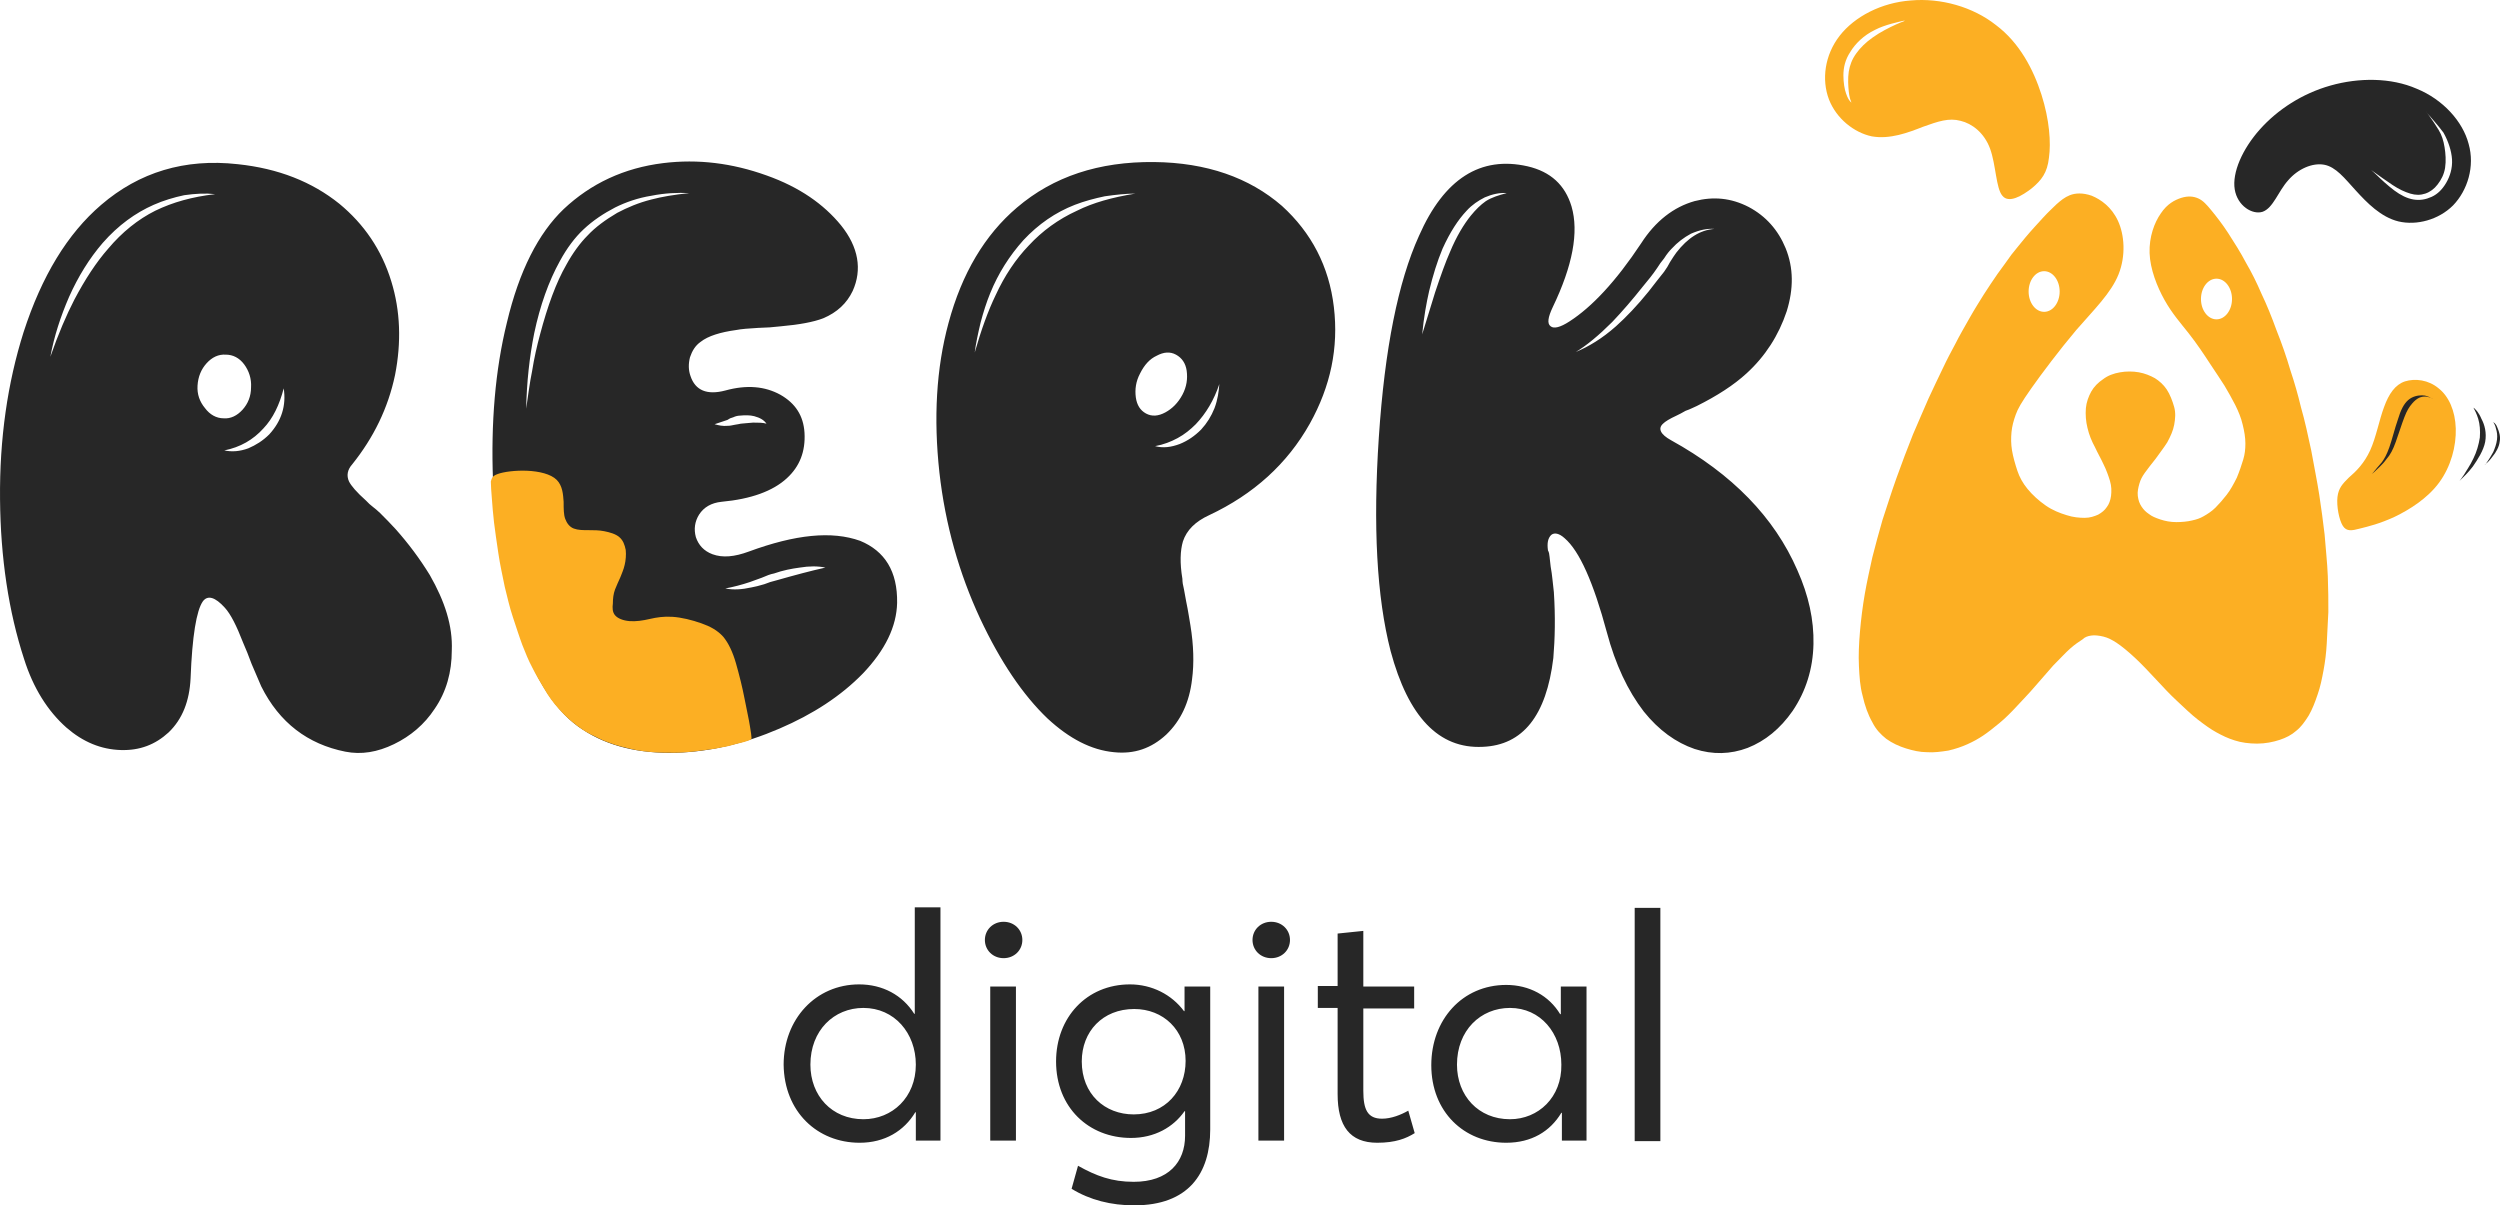 <svg width="168" height="81" viewBox="0 0 168 81" fill="none" xmlns="http://www.w3.org/2000/svg">
<path fill-rule="evenodd" clip-rule="evenodd" d="M18.094 29.19C17.663 29.621 17.195 29.909 16.691 30.125C16.116 30.34 15.576 30.376 15.073 30.268C16.152 30.053 17.015 29.549 17.698 28.794C18.346 28.111 18.777 27.212 19.065 26.098C19.245 27.248 18.921 28.291 18.094 29.19ZM13.274 25.918C13.238 26.493 13.418 26.997 13.778 27.428C14.101 27.86 14.533 28.111 15.037 28.111C15.504 28.147 15.936 27.931 16.296 27.536C16.655 27.14 16.871 26.637 16.871 26.026C16.907 25.451 16.727 24.911 16.404 24.48C16.08 24.048 15.648 23.833 15.181 23.833C14.677 23.797 14.245 24.012 13.886 24.408C13.526 24.803 13.31 25.307 13.274 25.918ZM10.433 14.161C9.282 14.736 8.203 15.599 7.267 16.714C6.476 17.613 5.721 18.763 5.001 20.129C4.462 21.172 3.922 22.43 3.383 23.976C3.635 22.61 4.066 21.28 4.642 19.95C5.253 18.583 6.008 17.361 6.908 16.318C7.951 15.132 9.102 14.305 10.325 13.765C10.972 13.478 11.692 13.262 12.375 13.118C13.13 13.01 13.814 12.974 14.461 13.046C12.915 13.226 11.62 13.586 10.433 14.161ZM28.885 38.646C28.201 37.531 27.446 36.525 26.583 35.554C26.259 35.194 25.899 34.835 25.54 34.475C25.396 34.331 25.216 34.187 25.036 34.044L24.82 33.864L24.605 33.648C23.957 33.073 23.597 32.641 23.453 32.354C23.274 31.958 23.346 31.563 23.669 31.203C25.108 29.405 26.079 27.428 26.547 25.199C26.978 23.006 26.907 20.884 26.295 18.907C25.648 16.786 24.461 15.06 22.806 13.694C20.972 12.219 18.706 11.32 15.972 11.033C12.411 10.637 9.354 11.572 6.8 13.765C4.534 15.707 2.807 18.547 1.584 22.323C0.505 25.738 -0.034 29.477 0.002 33.54C0.038 37.495 0.577 41.091 1.62 44.291C2.232 46.232 3.203 47.778 4.462 48.893C5.577 49.864 6.8 50.367 8.131 50.403C9.39 50.439 10.433 50.043 11.332 49.216C12.267 48.318 12.735 47.095 12.807 45.585C12.915 42.745 13.202 41.019 13.634 40.407C13.958 39.976 14.461 40.12 15.109 40.839C15.504 41.27 15.9 42.061 16.332 43.176L16.619 43.859L16.907 44.614C17.159 45.19 17.375 45.693 17.555 46.124C18.777 48.569 20.684 50.007 23.202 50.511C24.281 50.726 25.36 50.547 26.475 50.007C27.59 49.468 28.525 48.677 29.209 47.634C30 46.484 30.36 45.154 30.36 43.715C30.431 42.061 29.892 40.408 28.885 38.646ZM51.761 39.113L51.365 39.257C51.006 39.365 50.718 39.437 50.502 39.473C49.855 39.617 49.279 39.653 48.74 39.545C49.315 39.437 49.855 39.293 50.394 39.113L50.79 38.969L51.185 38.826C51.509 38.682 51.797 38.574 52.013 38.538C52.624 38.322 53.2 38.214 53.739 38.142C54.387 38.035 54.962 38.035 55.466 38.142C54.495 38.358 53.416 38.646 52.157 39.005L51.761 39.113ZM43.776 13.406C42.913 13.622 42.157 13.945 41.474 14.305C40.683 14.772 39.999 15.275 39.496 15.815C38.992 16.318 38.489 17.001 38.057 17.792C37.373 18.979 36.798 20.561 36.294 22.466C36.079 23.257 35.899 24.048 35.755 24.947C35.683 25.307 35.611 25.702 35.539 26.206L35.359 27.464C35.395 25.702 35.575 24.012 35.899 22.394C36.294 20.525 36.87 18.907 37.625 17.541C38.093 16.678 38.632 15.959 39.208 15.419C39.855 14.808 40.575 14.341 41.33 13.945C42.049 13.586 42.877 13.298 43.776 13.154C44.675 12.974 45.538 12.938 46.33 12.974C45.287 13.082 44.459 13.226 43.776 13.406ZM49.063 28.111L49.279 28.039C49.423 27.967 49.603 27.931 49.711 27.931C50.071 27.895 50.394 27.895 50.682 27.967C51.078 28.075 51.329 28.219 51.509 28.471C51.258 28.399 50.97 28.399 50.61 28.399C50.322 28.435 50.035 28.435 49.783 28.471L49.603 28.507L49.387 28.543C49.207 28.579 49.063 28.614 48.919 28.614C48.56 28.651 48.272 28.579 48.02 28.507L48.452 28.363L48.883 28.219L49.063 28.111ZM50.322 37.064C49.351 37.423 48.56 37.495 47.876 37.244C47.301 37.028 46.941 36.632 46.761 36.093C46.617 35.554 46.689 35.05 46.977 34.583C47.301 34.08 47.804 33.792 48.488 33.72C50.466 33.54 51.941 33.001 52.876 32.138C53.739 31.347 54.135 30.34 54.063 29.082C53.991 27.931 53.452 27.105 52.444 26.529C51.401 25.954 50.178 25.846 48.74 26.242C47.517 26.565 46.725 26.242 46.402 25.271C46.258 24.875 46.258 24.444 46.366 24.012C46.51 23.581 46.725 23.221 47.085 22.97C47.589 22.574 48.416 22.323 49.459 22.179C49.819 22.107 50.322 22.071 50.934 22.035L51.725 21.999L52.48 21.927C53.703 21.819 54.675 21.639 55.322 21.388C56.257 20.992 56.905 20.381 57.3 19.554C57.948 18.116 57.696 16.606 56.509 15.132C55.358 13.729 53.739 12.579 51.509 11.788C49.207 10.961 46.905 10.673 44.567 10.961C41.941 11.285 39.711 12.327 37.877 14.053C36.187 15.671 34.892 18.188 34.064 21.675C33.273 24.875 32.985 28.435 33.129 32.282C33.309 36.129 33.885 39.545 34.892 42.529C35.971 45.729 37.409 47.922 39.172 49.037C40.862 50.151 42.949 50.654 45.467 50.583C47.733 50.511 50.035 49.971 52.373 48.965C54.639 47.994 56.509 46.772 57.984 45.261C59.494 43.679 60.25 42.097 60.286 40.515C60.322 38.394 59.458 37.028 57.804 36.345C55.898 35.662 53.452 35.913 50.322 37.064ZM81.615 27.428C81.4 27.967 81.112 28.435 80.716 28.866C80.284 29.298 79.817 29.621 79.277 29.837C78.702 30.053 78.162 30.125 77.623 29.981C78.198 29.873 78.666 29.693 79.133 29.442C79.601 29.19 79.997 28.866 80.356 28.507C81.04 27.788 81.579 26.889 81.939 25.81C81.903 26.314 81.831 26.853 81.615 27.428ZM76.616 25.091C76.328 25.63 76.256 26.17 76.328 26.709C76.4 27.212 76.616 27.572 77.011 27.788C77.407 28.003 77.838 27.967 78.306 27.716C78.774 27.464 79.169 27.069 79.457 26.529C79.745 25.99 79.817 25.451 79.745 24.911C79.673 24.408 79.421 24.048 79.025 23.833C78.63 23.617 78.198 23.653 77.731 23.904C77.263 24.12 76.903 24.516 76.616 25.091ZM72.371 14.161C71.112 14.736 70.033 15.527 69.134 16.498C68.271 17.397 67.515 18.511 66.904 19.842C66.4 20.884 65.933 22.179 65.501 23.689C65.573 23.113 65.717 22.43 65.897 21.675C66.077 20.992 66.293 20.309 66.544 19.698C67.084 18.368 67.839 17.181 68.774 16.138C69.781 15.06 70.933 14.269 72.227 13.765C72.875 13.514 73.558 13.334 74.242 13.19C74.997 13.082 75.68 13.01 76.292 13.01C74.745 13.262 73.45 13.622 72.371 14.161ZM77.551 10.889C73.846 10.853 70.789 11.86 68.343 13.945C66.185 15.779 64.638 18.368 63.739 21.711C62.911 24.767 62.732 28.111 63.127 31.743C63.523 35.266 64.458 38.538 65.861 41.558C67.228 44.47 68.738 46.7 70.393 48.282C71.868 49.648 73.342 50.403 74.853 50.547C76.22 50.691 77.371 50.295 78.378 49.36C79.349 48.425 79.925 47.203 80.105 45.657C80.249 44.578 80.213 43.356 79.997 42.026C79.925 41.63 79.853 41.091 79.709 40.407L79.565 39.617C79.493 39.329 79.457 39.113 79.457 38.898C79.277 37.819 79.313 36.992 79.493 36.381C79.745 35.626 80.32 35.05 81.256 34.619C84.241 33.217 86.507 31.167 88.018 28.471C89.421 25.954 89.96 23.365 89.636 20.633C89.313 17.9 88.126 15.635 86.147 13.837C83.953 11.932 81.076 10.925 77.551 10.889ZM110.786 19.59C110.031 20.525 109.275 21.316 108.592 21.927C107.657 22.754 106.758 23.293 105.894 23.653C106.614 23.221 107.441 22.538 108.34 21.639C109.024 20.92 109.707 20.129 110.39 19.266C110.75 18.835 111.074 18.439 111.362 18.008L111.577 17.684L111.829 17.361C112.009 17.073 112.189 16.858 112.333 16.714C112.728 16.282 113.16 15.959 113.628 15.707C114.203 15.455 114.707 15.347 115.21 15.383C114.239 15.455 113.412 15.995 112.657 16.965C112.549 17.109 112.405 17.325 112.225 17.613L112.045 17.936L111.829 18.26C111.506 18.655 111.182 19.087 110.786 19.59ZM99.852 13.514C99.492 13.765 99.168 14.089 98.844 14.485C98.377 15.06 97.873 15.887 97.442 16.929C97.154 17.577 96.83 18.475 96.434 19.662L96.003 21.064L95.571 22.466C95.679 21.316 95.859 20.345 96.039 19.554C96.291 18.511 96.578 17.577 96.938 16.714C97.442 15.599 97.981 14.772 98.557 14.161C98.916 13.765 99.348 13.478 99.78 13.262C100.283 13.046 100.787 12.938 101.254 12.974C100.715 13.118 100.247 13.262 99.852 13.514ZM112.297 29.585C111.577 29.19 111.398 28.794 111.757 28.471C111.901 28.327 112.189 28.147 112.657 27.931L112.944 27.788L113.268 27.608C113.592 27.5 113.843 27.356 114.023 27.284C115.39 26.601 116.505 25.882 117.368 25.091C118.627 23.941 119.527 22.538 120.066 20.92C120.534 19.41 120.534 18.008 119.994 16.678C119.491 15.455 118.663 14.52 117.512 13.909C116.325 13.298 115.138 13.19 113.879 13.514C112.477 13.909 111.254 14.844 110.283 16.354C108.592 18.907 106.973 20.633 105.463 21.603C104.851 21.999 104.42 22.107 104.204 21.927C103.952 21.747 104.024 21.316 104.348 20.633C105.679 17.864 106.11 15.599 105.607 13.873C105.175 12.435 104.204 11.536 102.657 11.177C99.492 10.458 97.046 12.004 95.355 15.851C93.953 18.943 93.053 23.437 92.658 29.37C92.262 35.338 92.514 40.12 93.449 43.751C94.636 48.174 96.686 50.331 99.636 50.187C102.333 50.079 103.916 48.102 104.384 44.219C104.492 42.924 104.528 41.45 104.42 39.796C104.348 39.221 104.312 38.646 104.204 38.071C104.168 37.855 104.168 37.639 104.132 37.423L104.096 37.172L104.06 37.064L104.024 36.992C103.952 36.489 104.024 36.165 104.24 35.949C104.456 35.769 104.779 35.841 105.139 36.165C106.146 37.028 107.081 39.149 107.981 42.493C108.556 44.65 109.383 46.412 110.462 47.814C111.47 49.072 112.621 49.9 113.879 50.331C115.102 50.726 116.289 50.691 117.44 50.259C118.627 49.792 119.634 48.965 120.462 47.778C121.361 46.448 121.829 44.938 121.865 43.284C121.901 41.666 121.541 40.012 120.785 38.322C119.239 34.763 116.397 31.85 112.297 29.585Z" fill="#272727"/>
<path fill-rule="evenodd" clip-rule="evenodd" d="M150.173 12.723C149.993 11.608 150.677 10.026 151.864 8.696C153.051 7.366 154.705 6.287 156.612 5.748C158.518 5.208 160.676 5.208 162.402 5.963C164.165 6.682 165.496 8.157 165.891 9.667C166.323 11.177 165.82 12.795 164.848 13.801C163.877 14.772 162.403 15.168 161.18 14.88C159.993 14.592 159.057 13.622 158.302 12.795C157.547 11.968 156.971 11.213 156.18 11.069C155.389 10.925 154.417 11.357 153.77 12.111C153.087 12.867 152.763 13.981 152.043 14.233C151.36 14.448 150.353 13.837 150.173 12.723ZM163.122 7.617C162.942 7.402 163.05 7.509 163.23 7.761C163.41 8.013 163.661 8.372 163.877 8.732C164.093 9.091 164.201 9.451 164.273 9.882C164.345 10.314 164.381 10.817 164.309 11.285C164.237 11.716 164.057 12.076 163.805 12.399C163.589 12.687 163.302 12.902 162.978 13.01C162.654 13.118 162.331 13.118 161.971 13.01C161.611 12.902 161.216 12.723 160.784 12.435C160.352 12.148 159.849 11.788 159.597 11.608C159.345 11.428 159.345 11.428 159.381 11.464C159.417 11.5 159.489 11.536 159.741 11.788C159.993 12.04 160.46 12.471 160.892 12.795C161.323 13.118 161.755 13.334 162.187 13.406C162.618 13.478 163.014 13.406 163.41 13.226C163.805 13.046 164.129 12.723 164.381 12.291C164.633 11.86 164.812 11.32 164.776 10.709C164.74 10.134 164.525 9.487 164.201 8.912C163.769 8.336 163.302 7.833 163.122 7.617Z" fill="#272727"/>
<path fill-rule="evenodd" clip-rule="evenodd" d="M137.689 10.601C137.833 9.595 137.725 8.049 137.186 6.359C136.646 4.669 135.711 2.871 134.128 1.685C132.582 0.462 130.423 -0.149 128.409 0.031C126.431 0.175 124.632 1.11 123.625 2.404C122.618 3.698 122.402 5.352 122.906 6.682C123.409 7.977 124.596 8.912 125.783 9.163C127.006 9.379 128.229 8.912 129.236 8.516C130.244 8.157 130.963 7.905 131.754 8.121C132.51 8.3 133.337 8.912 133.733 9.99C134.128 11.069 134.128 12.651 134.56 13.154C134.991 13.694 135.891 13.154 136.538 12.651C137.186 12.112 137.581 11.608 137.689 10.601ZM127.906 1.397C128.193 1.361 127.87 1.433 127.402 1.649C126.934 1.865 126.359 2.152 125.855 2.512C125.388 2.835 124.992 3.231 124.74 3.59C124.453 3.986 124.309 4.381 124.237 4.813C124.165 5.28 124.201 5.784 124.237 6.143C124.273 6.503 124.345 6.718 124.381 6.79C124.417 6.898 124.417 6.898 124.417 6.898C124.417 6.898 124.417 6.898 124.345 6.826C124.273 6.754 124.165 6.611 124.057 6.287C123.949 5.999 123.877 5.532 123.877 5.065C123.877 4.561 123.985 4.022 124.345 3.483C124.668 2.943 125.244 2.368 125.999 2.008C126.683 1.649 127.618 1.469 127.906 1.397Z" fill="#FCAF23"/>
<path fill-rule="evenodd" clip-rule="evenodd" d="M57.768 76.793C59.458 76.793 60.753 76.002 61.508 74.744H61.544V76.65H63.199V60.974H61.473V68.129H61.437C60.645 66.87 59.314 66.151 57.732 66.151C54.818 66.151 52.66 68.488 52.66 71.544C52.696 74.708 54.926 76.793 57.768 76.793ZM58.02 75.212C55.897 75.212 54.459 73.63 54.459 71.544C54.459 69.243 56.041 67.733 58.02 67.733C60.106 67.733 61.544 69.423 61.544 71.544C61.544 73.737 59.962 75.212 58.02 75.212ZM67.443 64.389C68.163 64.389 68.702 63.85 68.702 63.167C68.702 62.484 68.163 61.944 67.443 61.944C66.724 61.944 66.184 62.484 66.184 63.167C66.184 63.85 66.724 64.389 67.443 64.389ZM66.544 66.295V76.65H68.271V66.295H66.544ZM76.22 81C79.853 81 81.327 78.879 81.327 75.895V66.295H79.601V67.949H79.565C78.738 66.834 77.407 66.151 75.932 66.151C73.019 66.151 70.968 68.38 70.968 71.329C70.968 74.421 73.162 76.47 76.004 76.47C77.587 76.47 78.846 75.751 79.601 74.672H79.637V76.326C79.637 78.088 78.522 79.418 76.184 79.418C74.709 79.418 73.666 79.023 72.443 78.34L72.011 79.886C73.234 80.641 74.673 81 76.22 81ZM76.184 74.888C74.242 74.888 72.695 73.522 72.695 71.329C72.695 69.315 74.098 67.805 76.22 67.805C78.162 67.805 79.673 69.207 79.673 71.293C79.673 73.306 78.306 74.888 76.184 74.888ZM85.428 64.389C86.147 64.389 86.687 63.85 86.687 63.167C86.687 62.484 86.147 61.944 85.428 61.944C84.709 61.944 84.169 62.484 84.169 63.167C84.169 63.85 84.709 64.389 85.428 64.389ZM84.565 66.295V76.65H86.291V66.295H84.565ZM92.55 76.793C93.773 76.793 94.492 76.506 95.068 76.146L94.636 74.636C94.132 74.924 93.485 75.176 92.874 75.176C91.902 75.176 91.615 74.564 91.615 73.306V67.769H95.032V66.295H91.615V62.556L89.888 62.735V66.259H88.557V67.733H89.888V73.522C89.888 75.679 90.715 76.793 92.55 76.793ZM101.218 76.793C102.909 76.793 104.168 76.038 104.923 74.78H104.959V76.65H106.614V66.295H104.887V68.129L104.851 68.165C104.096 66.906 102.765 66.187 101.218 66.187C98.269 66.187 96.183 68.524 96.183 71.58C96.183 74.708 98.377 76.793 101.218 76.793ZM101.47 75.212C99.348 75.212 97.909 73.63 97.909 71.544C97.909 69.243 99.492 67.733 101.47 67.733C103.52 67.733 104.923 69.423 104.923 71.544C104.959 73.737 103.376 75.212 101.47 75.212ZM109.851 61.01V76.686H111.577V61.01H109.851Z" fill="#272727"/>
<path fill-rule="evenodd" clip-rule="evenodd" d="M33.452 31.851C33.848 31.707 34.639 31.599 35.43 31.635C36.222 31.671 37.013 31.851 37.409 32.246C37.804 32.642 37.84 33.217 37.876 33.72C37.876 34.188 37.876 34.583 37.984 34.871C38.092 35.158 38.272 35.41 38.56 35.518C38.847 35.626 39.171 35.626 39.531 35.626C39.89 35.626 40.25 35.626 40.61 35.698C40.969 35.77 41.365 35.877 41.617 36.093C41.869 36.309 41.977 36.597 42.049 36.956C42.084 37.28 42.049 37.675 41.977 37.963C41.905 38.286 41.797 38.502 41.689 38.79C41.581 39.041 41.437 39.329 41.329 39.617C41.221 39.904 41.185 40.228 41.185 40.552C41.149 40.839 41.149 41.127 41.329 41.343C41.509 41.558 41.869 41.702 42.3 41.738C42.732 41.774 43.2 41.702 43.667 41.594C44.135 41.486 44.602 41.414 45.178 41.45C45.789 41.486 46.509 41.666 47.12 41.882C47.732 42.098 48.199 42.349 48.595 42.781C48.955 43.212 49.242 43.823 49.458 44.578C49.674 45.334 49.89 46.196 50.034 46.951C50.178 47.706 50.321 48.318 50.393 48.785C50.465 49.217 50.501 49.468 50.501 49.576C50.501 49.684 50.501 49.684 50.321 49.756C50.142 49.828 49.746 49.936 49.422 50.008C49.062 50.115 48.775 50.187 48.487 50.223C48.199 50.295 47.983 50.331 47.66 50.367C47.336 50.403 46.94 50.475 46.545 50.511C46.149 50.547 45.753 50.583 45.322 50.583C44.89 50.583 44.386 50.583 43.883 50.547C43.379 50.511 42.876 50.439 42.408 50.331C41.941 50.223 41.473 50.115 41.005 49.936C40.574 49.792 40.142 49.576 39.711 49.36C39.279 49.145 38.883 48.857 38.524 48.569C38.164 48.282 37.84 47.958 37.517 47.599C37.193 47.239 36.869 46.808 36.581 46.304C36.294 45.837 36.006 45.334 35.754 44.83C35.502 44.363 35.322 43.895 35.106 43.356C34.891 42.781 34.675 42.098 34.459 41.45C34.243 40.803 34.099 40.156 33.92 39.437C33.776 38.718 33.596 37.927 33.488 37.172C33.38 36.417 33.272 35.734 33.2 35.123C33.128 34.511 33.092 34.008 33.056 33.541C33.02 33.073 32.984 32.642 32.984 32.354C33.056 32.138 33.056 31.994 33.452 31.851Z" fill="#FCAF23"/>
<path fill-rule="evenodd" clip-rule="evenodd" d="M142.726 25.738C143.049 25.703 143.373 25.703 143.697 25.774C144.021 25.846 144.308 26.026 144.56 26.242C144.812 26.458 144.956 26.745 145.064 26.997C145.172 27.285 145.208 27.536 145.244 27.788C145.244 28.04 145.244 28.291 145.136 28.543C145.064 28.795 144.92 29.046 144.776 29.298C144.632 29.55 144.452 29.801 144.344 29.945C144.236 30.089 144.236 30.125 144.272 30.017C144.344 29.909 144.488 29.657 144.596 29.442C144.704 29.19 144.812 28.974 144.848 28.759C144.92 28.507 144.92 28.291 144.92 28.004C144.884 27.716 144.812 27.392 144.704 27.141C144.596 26.889 144.38 26.637 144.2 26.494C143.985 26.314 143.733 26.206 143.481 26.098C143.193 25.99 142.87 25.954 142.618 25.918C142.366 25.918 142.15 25.954 142.042 25.99C141.934 26.026 141.862 26.026 142.006 25.99C142.078 25.918 142.402 25.774 142.726 25.738Z" fill="#272727"/>
<path fill-rule="evenodd" clip-rule="evenodd" d="M148.229 35.949C148.481 35.841 148.985 35.661 149.524 35.302C150.064 34.906 150.603 34.367 151.035 33.612C151.466 32.857 151.754 31.922 151.898 31.095C152.042 30.232 152.006 29.441 151.934 28.794C151.862 28.147 151.718 27.572 151.502 26.997C151.251 26.421 150.927 25.81 150.747 25.486C150.567 25.163 150.567 25.163 150.819 25.522C151.071 25.882 151.574 26.601 151.898 27.392C152.222 28.183 152.402 29.046 152.438 29.945C152.473 30.844 152.366 31.742 152.078 32.498C151.826 33.252 151.394 33.9 150.891 34.439C150.387 34.978 149.776 35.41 149.272 35.661C148.769 35.913 148.409 35.985 148.193 36.021C148.013 36.057 148.013 36.057 148.229 35.949Z" fill="#272727"/>
<path fill-rule="evenodd" clip-rule="evenodd" d="M159.273 30.268C159.668 29.406 159.884 28.219 160.208 27.356C160.532 26.457 160.963 25.846 161.611 25.63C162.294 25.415 163.193 25.523 163.877 26.098C164.56 26.637 164.992 27.608 165.028 28.794C165.064 29.981 164.704 31.347 163.913 32.426C163.121 33.504 161.898 34.259 160.927 34.727C159.92 35.194 159.165 35.374 158.589 35.518C158.05 35.662 157.69 35.734 157.438 35.338C157.186 34.943 157.007 34.008 157.078 33.397C157.15 32.785 157.438 32.498 157.834 32.102C158.337 31.671 158.877 31.131 159.273 30.268Z" fill="#FCAF23"/>
<path fill-rule="evenodd" clip-rule="evenodd" d="M166.213 27.392C166.285 27.536 166.429 27.787 166.537 28.147C166.645 28.506 166.681 28.938 166.645 29.405C166.573 29.873 166.429 30.376 166.213 30.808C165.997 31.275 165.709 31.671 165.566 31.922C165.386 32.174 165.314 32.282 165.278 32.318C165.242 32.354 165.242 32.354 165.386 32.21C165.53 32.066 165.853 31.778 166.177 31.347C166.501 30.88 166.896 30.268 167.004 29.693C167.112 29.082 166.968 28.543 166.753 28.147C166.573 27.715 166.357 27.5 166.213 27.392C166.141 27.284 166.141 27.284 166.213 27.392Z" fill="#272727"/>
<path fill-rule="evenodd" clip-rule="evenodd" d="M167.546 28.363C167.582 28.435 167.69 28.579 167.726 28.794C167.798 29.01 167.834 29.262 167.798 29.549C167.762 29.837 167.654 30.125 167.546 30.377C167.402 30.628 167.258 30.88 167.151 31.024C167.043 31.167 167.007 31.239 166.971 31.239C166.935 31.275 166.935 31.275 167.043 31.167C167.151 31.096 167.33 30.916 167.51 30.664C167.726 30.412 167.942 30.017 167.978 29.693C168.05 29.334 167.942 29.01 167.834 28.759C167.762 28.543 167.654 28.435 167.546 28.363C167.51 28.291 167.51 28.291 167.546 28.363Z" fill="#272727"/>
<path fill-rule="evenodd" clip-rule="evenodd" d="M162.76 26.565C162.472 26.565 162.112 26.637 161.825 26.889C161.537 27.14 161.321 27.572 161.141 28.183C160.925 28.794 160.746 29.549 160.566 30.052C160.386 30.556 160.242 30.808 160.062 31.059C159.846 31.311 159.595 31.599 159.487 31.742C159.343 31.886 159.343 31.886 159.523 31.742C159.702 31.563 160.098 31.239 160.35 30.88C160.638 30.556 160.817 30.196 160.997 29.693C161.177 29.19 161.393 28.506 161.573 28.039C161.753 27.572 161.897 27.356 162.076 27.14C162.256 26.924 162.436 26.781 162.616 26.709C162.796 26.637 163.012 26.637 163.155 26.673C163.299 26.709 163.371 26.745 163.443 26.781C163.479 26.817 163.479 26.817 163.371 26.745C163.227 26.673 163.048 26.565 162.76 26.565Z" fill="#272727"/>
<path fill-rule="evenodd" clip-rule="evenodd" d="M137.366 18.224C137.941 18.224 138.409 18.835 138.409 19.59C138.409 20.345 137.941 20.956 137.366 20.956C136.79 20.956 136.323 20.345 136.323 19.59C136.323 18.835 136.79 18.224 137.366 18.224ZM140.531 42.709C140.747 42.673 141.07 42.709 141.358 42.781C141.646 42.852 141.934 42.996 142.257 43.212C142.581 43.428 142.977 43.751 143.444 44.183C143.912 44.614 144.452 45.19 144.919 45.693C145.387 46.196 145.818 46.664 146.286 47.095C146.754 47.527 147.221 47.994 147.689 48.353C148.156 48.713 148.552 49.001 148.948 49.216C149.343 49.432 149.703 49.612 150.171 49.756C150.602 49.9 151.142 49.971 151.681 49.971C152.221 49.971 152.76 49.864 153.192 49.72C153.624 49.576 153.983 49.396 154.307 49.109C154.631 48.857 154.883 48.497 155.134 48.102C155.386 47.67 155.566 47.203 155.746 46.664C155.926 46.16 156.034 45.621 156.141 45.046C156.249 44.471 156.321 43.895 156.357 43.248C156.393 42.601 156.429 41.882 156.465 41.127C156.465 40.372 156.465 39.617 156.429 38.718C156.393 37.819 156.285 36.848 156.213 35.913C156.105 35.014 155.998 34.188 155.854 33.253C155.71 32.318 155.494 31.275 155.314 30.268C155.098 29.262 154.883 28.255 154.631 27.392C154.415 26.493 154.199 25.738 153.911 24.875C153.66 24.012 153.336 23.078 152.976 22.179C152.652 21.28 152.329 20.489 151.969 19.734C151.645 18.979 151.322 18.332 150.926 17.649C150.566 16.965 150.135 16.282 149.739 15.671C149.343 15.06 148.948 14.556 148.624 14.161C148.3 13.765 148.048 13.478 147.725 13.334C147.401 13.19 147.041 13.154 146.574 13.298C146.142 13.442 145.638 13.694 145.207 14.341C144.775 14.952 144.416 15.923 144.452 17.001C144.487 18.08 144.955 19.267 145.459 20.165C145.962 21.064 146.538 21.711 147.077 22.395C147.617 23.078 148.12 23.833 148.516 24.444C148.912 25.019 149.199 25.487 149.487 25.918C149.739 26.349 149.991 26.781 150.207 27.212C150.422 27.644 150.602 28.075 150.71 28.543C150.818 28.974 150.89 29.406 150.89 29.801C150.89 30.197 150.854 30.52 150.746 30.88C150.638 31.239 150.494 31.671 150.314 32.102C150.099 32.534 149.883 32.929 149.631 33.253C149.379 33.576 149.127 33.864 148.876 34.116C148.624 34.367 148.336 34.547 148.084 34.691C147.833 34.835 147.617 34.907 147.293 34.978C147.005 35.05 146.61 35.086 146.25 35.086C145.854 35.086 145.495 35.014 145.171 34.907C144.847 34.799 144.595 34.691 144.416 34.547C144.2 34.403 144.056 34.259 143.912 34.044C143.768 33.828 143.696 33.612 143.66 33.325C143.624 33.037 143.696 32.749 143.768 32.498C143.84 32.246 143.948 32.03 144.128 31.779C144.308 31.527 144.559 31.203 144.847 30.844C145.099 30.484 145.387 30.125 145.638 29.729C145.854 29.334 146.034 28.938 146.106 28.543C146.178 28.147 146.214 27.752 146.106 27.356C145.998 26.961 145.818 26.493 145.603 26.17C145.387 25.846 145.099 25.595 144.811 25.415C144.487 25.235 144.128 25.091 143.732 25.019C143.336 24.947 142.869 24.947 142.473 25.019C142.042 25.091 141.646 25.235 141.322 25.487C140.998 25.702 140.711 25.99 140.531 26.314C140.351 26.637 140.207 27.033 140.171 27.428C140.135 27.86 140.171 28.327 140.279 28.758C140.387 29.226 140.567 29.657 140.783 30.053C140.963 30.448 141.178 30.808 141.358 31.203C141.538 31.563 141.682 31.958 141.79 32.318C141.898 32.678 141.898 33.001 141.862 33.325C141.826 33.612 141.718 33.9 141.574 34.08C141.43 34.295 141.25 34.439 140.998 34.583C140.747 34.691 140.459 34.799 140.099 34.799C139.74 34.799 139.308 34.763 138.876 34.619C138.409 34.475 137.941 34.295 137.474 33.972C137.006 33.648 136.574 33.253 136.251 32.857C135.927 32.462 135.711 32.066 135.567 31.635C135.423 31.203 135.279 30.7 135.207 30.268C135.136 29.837 135.136 29.442 135.172 29.046C135.207 28.651 135.315 28.255 135.459 27.86C135.603 27.464 135.819 27.069 136.502 26.098C137.186 25.127 138.373 23.545 139.524 22.179C140.711 20.812 141.862 19.698 142.365 18.44C142.869 17.181 142.761 15.779 142.329 14.844C141.898 13.909 141.178 13.406 140.567 13.154C139.955 12.938 139.452 12.975 139.092 13.118C138.732 13.262 138.481 13.478 138.193 13.729C137.941 13.981 137.653 14.233 137.294 14.628C136.934 15.024 136.466 15.527 136.107 15.959C135.747 16.39 135.495 16.714 135.172 17.109C134.884 17.505 134.56 17.972 134.236 18.404C133.913 18.871 133.625 19.302 133.301 19.806C133.013 20.273 132.69 20.777 132.366 21.352C132.042 21.927 131.683 22.538 131.395 23.114C131.107 23.653 130.855 24.12 130.567 24.732C130.28 25.343 129.92 26.062 129.596 26.781C129.273 27.536 128.949 28.255 128.553 29.19C128.194 30.089 127.798 31.131 127.438 32.138C127.078 33.145 126.791 34.08 126.503 34.943C126.251 35.806 126.035 36.632 125.82 37.459C125.64 38.286 125.46 39.077 125.316 39.904C125.172 40.731 125.064 41.594 124.992 42.421C124.92 43.248 124.884 44.039 124.92 44.758C124.956 45.477 124.992 46.124 125.172 46.772C125.316 47.419 125.532 48.03 125.82 48.533C126.071 49.037 126.395 49.36 126.755 49.648C127.15 49.935 127.618 50.151 128.086 50.295C128.553 50.439 129.021 50.547 129.488 50.547C129.956 50.583 130.46 50.511 130.927 50.439C131.395 50.331 131.826 50.187 132.222 50.007C132.618 49.828 132.941 49.648 133.265 49.432C133.589 49.216 133.949 48.929 134.344 48.605C134.74 48.282 135.172 47.85 135.567 47.419C135.963 46.987 136.358 46.592 136.754 46.124C137.15 45.657 137.581 45.19 137.977 44.722C138.409 44.291 138.804 43.859 139.128 43.572C139.452 43.284 139.74 43.104 139.955 42.96C140.099 42.817 140.279 42.745 140.531 42.709ZM148.948 18.727C149.523 18.727 149.991 19.338 149.991 20.093C149.991 20.849 149.523 21.46 148.948 21.46C148.372 21.46 147.905 20.849 147.905 20.093C147.905 19.338 148.372 18.727 148.948 18.727Z" fill="#FCAF23"/>
</svg>
